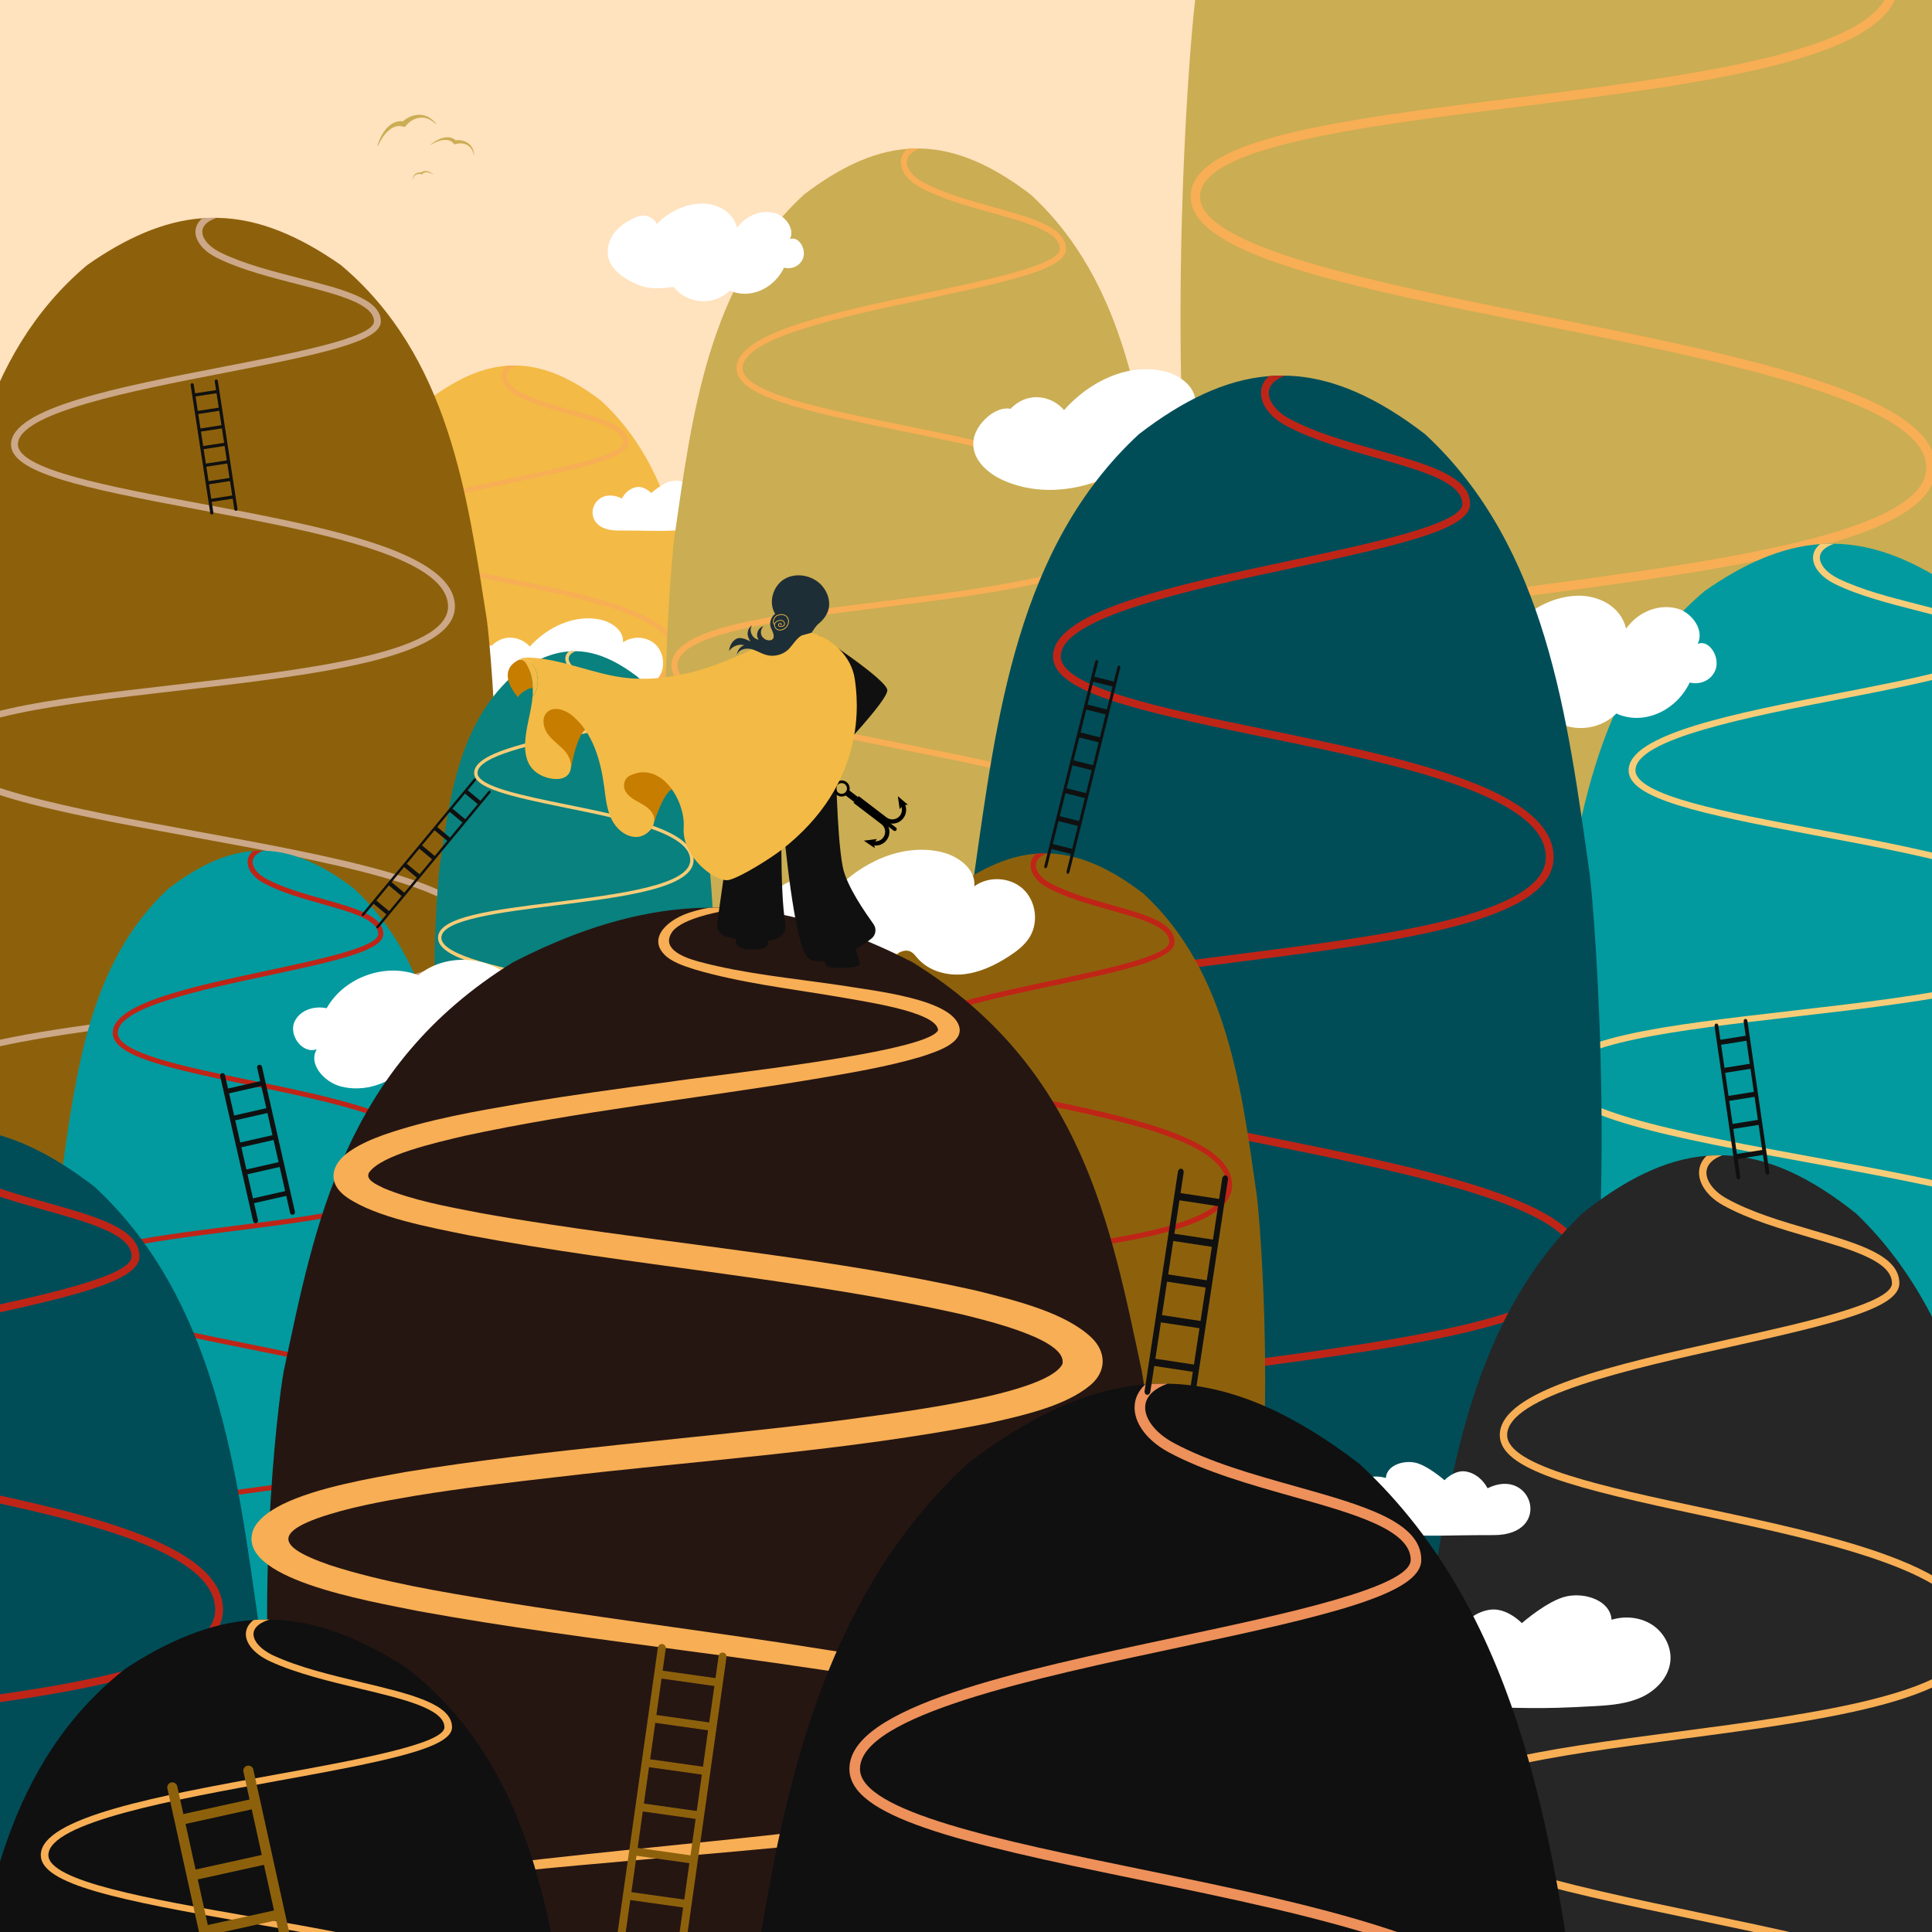 <?xml version="1.0" encoding="UTF-8"?><svg xmlns="http://www.w3.org/2000/svg" viewBox="0 0 1200 1200"><defs><style>.uuid-b7cc1f5a-7da3-4d3e-bda4-e4180cc12b20{fill:#cbad53;}.uuid-b7cc1f5a-7da3-4d3e-bda4-e4180cc12b20,.uuid-a6161992-d549-4da6-8901-e56f590a2dd2,.uuid-f9d76d57-bec6-4e6c-ab0e-71141ecdecc4,.uuid-c3721baf-1a9b-4505-9f47-b4e828661a81,.uuid-51c21b50-52c0-42dc-90d6-e8bc29c924be,.uuid-3d985171-5732-4a0c-b4ac-489787637f45,.uuid-9fbf3b63-b46d-4d77-8cf8-e70b2b1ba37c,.uuid-e4bd4913-a91c-42f3-8e25-605bbfef7fe9,.uuid-61f6cb51-2663-48aa-b8e2-7610f3351612,.uuid-df04cfa1-1307-46c0-a465-3f6ed1d7a3e3,.uuid-6d8dd659-e0ad-474e-b75e-d2bbd1605b1e,.uuid-bf98784b-fab2-41f3-adf7-9f2493217290,.uuid-dfc8b69f-b876-47cf-a892-f9479e0045bd,.uuid-c646c452-2949-4803-903a-f28c5abf7ad5,.uuid-d0457801-c750-40c9-a01b-d89d395d5558,.uuid-ccd7e356-91ed-4630-a8ff-54c94b07c34c,.uuid-71e6a2f7-7b9f-4af4-85b8-a373261a12e6,.uuid-f9740cf7-c1c8-461a-979e-c5d7829b33bd,.uuid-49d9a26b-8ec0-4c1f-b865-b021f892abc8,.uuid-3bd1d920-2a5b-45e7-ad59-4667cde292a0,.uuid-3a0df95b-d88d-4e52-a11c-c9015075f861{stroke-width:0px;}.uuid-a6161992-d549-4da6-8901-e56f590a2dd2{fill:#262626;}.uuid-f9d76d57-bec6-4e6c-ab0e-71141ecdecc4{fill:#029a9e;}.uuid-c3721baf-1a9b-4505-9f47-b4e828661a81{fill:#8d610c;}.uuid-51c21b50-52c0-42dc-90d6-e8bc29c924be{fill:#c77d00;}.uuid-3d985171-5732-4a0c-b4ac-489787637f45{fill:#cca889;}.uuid-9fbf3b63-b46d-4d77-8cf8-e70b2b1ba37c{fill:#f7ae54;}.uuid-e4bd4913-a91c-42f3-8e25-605bbfef7fe9{fill:#004d58;}.uuid-61f6cb51-2663-48aa-b8e2-7610f3351612{fill:#101010;}.uuid-df04cfa1-1307-46c0-a465-3f6ed1d7a3e3{fill:#000;}.uuid-6d8dd659-e0ad-474e-b75e-d2bbd1605b1e{fill:#ffe2be;}.uuid-bf98784b-fab2-41f3-adf7-9f2493217290{fill:#bf2517;}.uuid-dfc8b69f-b876-47cf-a892-f9479e0045bd{fill:#261612;}.uuid-c646c452-2949-4803-903a-f28c5abf7ad5{fill:#1e2e36;}.uuid-d0457801-c750-40c9-a01b-d89d395d5558{fill:#c4c7be;}.uuid-ccd7e356-91ed-4630-a8ff-54c94b07c34c{fill:#f6cc78;}.uuid-71e6a2f7-7b9f-4af4-85b8-a373261a12e6{fill:#ed905a;}.uuid-f9740cf7-c1c8-461a-979e-c5d7829b33bd{fill:#8d8e8a;}.uuid-49d9a26b-8ec0-4c1f-b865-b021f892abc8{fill:#fff;}.uuid-3bd1d920-2a5b-45e7-ad59-4667cde292a0{fill:#09817e;}.uuid-3a0df95b-d88d-4e52-a11c-c9015075f861{fill:#f3ba45;}</style></defs><g id="uuid-5ba906a6-ca65-48c0-b038-b1afe1bf76de"><rect class="uuid-6d8dd659-e0ad-474e-b75e-d2bbd1605b1e" x="-54.89" y="-52.74" width="1284.11" height="1362.78"/></g><g id="uuid-c656e559-f36a-4c15-ae8f-52f7c99c0a1c"><path class="uuid-3a0df95b-d88d-4e52-a11c-c9015075f861" d="M430.22,634.42c-18.07,20.9-41.37,37.86-67.95,46.38-13.98,4.78-28.46,6.69-42.83,6.13-14.37.56-28.85-1.35-42.83-6.13-26.58-8.52-49.89-25.47-67.95-46.38-1.05-5.71-1.98-11.54-2.82-17.46-.15-1.01-.29-2.04-.42-3.07-11.62-85.22-3.57-186.05-1.64-201.48,8.37-58.04,16.04-121.54,61.86-163.58,16.26-12.38,32.42-20.37,48.9-21.62,1.64-.13,3.27-.19,4.91-.18.39,0,.78,0,1.17,0,17.78.25,35.15,8.48,52.63,21.8,45.82,42.03,53.49,105.53,61.86,163.58,2.09,16.69,11.33,133.29-4.89,222Z"/><path class="uuid-9fbf3b63-b46d-4d77-8cf8-e70b2b1ba37c" d="M432.9,556.85c0,10.59-13.02,18.74-40.97,25.65-23.86,5.9-55.51,10.13-86.13,14.23-28.51,3.81-55.45,7.41-75.82,12.19-10.62,2.49-18.68,5.17-24.15,8.04-.15-1.01-.29-2.04-.42-3.07,18.28-9.09,57.03-14.27,100.01-20.01,58.39-7.81,124.58-16.66,124.58-37.03s-63.42-32.96-119.37-44.1c-58.08-11.56-108.24-21.55-108.24-39.69s46.8-23.86,100.99-30.66c54.26-6.81,115.77-14.54,115.27-36.3-.53-23.03-56.79-34.47-106.42-44.56-49.06-9.97-78.86-16.96-78.86-29.95,0-16.85,45.57-26.47,89.64-35.76,30.11-6.35,64.24-13.56,64.24-20.96,0-8.18-15.63-12.54-32.18-17.14-11.34-3.16-24.2-6.74-34.23-12.1-6.52-3.49-10.11-8.87-9.13-13.69.26-1.32.99-3.07,2.81-4.71,1.64-.13,3.27-.19,4.91-.18.39,0,.78,0,1.17,0-3.45,1.24-5.58,3.12-6.05,5.45-.71,3.5,2.37,7.76,7.66,10.59,9.74,5.21,21.89,8.59,33.63,11.86,18.41,5.12,34.31,9.55,34.31,19.91,0,9.26-25.28,15.07-66.54,23.78-38.92,8.21-87.34,18.44-87.34,32.95,0,11.57,38.91,19.48,76.53,27.13,25.61,5.2,52.1,10.59,72.71,17.8,23.99,8.39,35.78,18.05,36.04,29.51.55,24.36-59.62,31.91-117.82,39.23-48.4,6.08-98.45,12.36-98.45,27.81s53.83,26.51,105.9,36.87c29.37,5.84,59.74,11.9,82.57,19.13,26.7,8.47,39.13,17.3,39.13,27.78Z"/><path class="uuid-49d9a26b-8ec0-4c1f-b865-b021f892abc8" d="M386.23,309.64c1.94-3.61,5.16-6.41,9.2-7.11,4.81-.82,9.07,3.69,9.07,3.69,0,0,7.16-6.28,12.37-7.42,5.21-1.14,12.14,1.16,12.49,6.49,3.81-1.17,8.16-.71,11.45,1.53s5.33,6.34,4.8,10.29c-.58,4.28-3.96,7.77-7.87,9.59s-8.31,2.24-12.62,2.49c-18.35,1.05-17.95.31-41.53.31-25.16,0-16.44-29.33,2.64-19.87h0Z"/><path class="uuid-b7cc1f5a-7da3-4d3e-bda4-e4180cc12b20" d="M714.38,624c-23.58,27.29-54,49.42-88.7,60.54-18.25,6.24-37.15,8.74-55.9,8-18.75.73-37.65-1.77-55.91-8-34.69-11.12-65.11-33.25-88.7-60.54-1.37-7.46-2.59-15.07-3.68-22.79-.19-1.32-.38-2.66-.55-4-15.16-111.24-4.66-242.84-2.14-262.98,10.92-75.76,20.93-158.64,80.74-213.51,21.22-16.16,42.31-26.58,63.82-28.23,2.14-.17,4.27-.24,6.41-.23.51,0,1.02,0,1.53,0,23.21.33,45.88,11.07,68.7,28.45,59.81,54.86,69.82,137.75,80.74,213.51,2.72,21.78,14.78,173.98-6.38,289.77Z"/><path class="uuid-9fbf3b63-b46d-4d77-8cf8-e70b2b1ba37c" d="M717.88,522.76c0,13.82-17,24.46-53.48,33.49-31.14,7.7-72.46,13.22-112.42,18.57-37.22,4.98-72.37,9.67-98.96,15.91-13.86,3.25-24.39,6.75-31.52,10.49-.19-1.32-.38-2.66-.55-4,23.86-11.86,74.43-18.63,130.53-26.12,76.22-10.19,162.61-21.74,162.61-48.34s-82.78-43.02-155.81-57.56c-75.81-15.08-141.27-28.12-141.27-51.81s61.09-31.14,131.82-40.02c70.83-8.9,151.11-18.97,150.46-47.39-.69-30.07-74.13-44.99-138.91-58.16-64.04-13.02-102.93-22.14-102.93-39.09,0-21.99,59.48-34.55,117-46.68,39.3-8.29,83.86-17.7,83.86-27.36,0-10.68-20.4-16.36-42.01-22.37-14.8-4.12-31.59-8.79-44.67-15.79-8.51-4.56-13.19-11.57-11.92-17.87.34-1.72,1.29-4.01,3.67-6.15,2.14-.17,4.27-.24,6.41-.23.51,0,1.02,0,1.53,0-4.51,1.62-7.28,4.07-7.89,7.11-.92,4.57,3.09,10.13,10,13.83,12.72,6.8,28.57,11.21,43.9,15.48,24.03,6.69,44.78,12.46,44.78,25.99,0,12.09-33,19.67-86.85,31.03-50.8,10.72-114,24.06-114,43.01,0,15.1,50.79,25.43,99.89,35.41,33.43,6.79,68,13.82,94.9,23.24,31.31,10.95,46.71,23.56,47.05,38.52.72,31.79-77.82,41.66-153.78,51.2-63.17,7.94-128.5,16.14-128.5,36.29s70.27,34.6,138.23,48.13c38.34,7.63,77.97,15.53,107.78,24.98,34.84,11.06,51.08,22.58,51.08,36.27Z"/><path class="uuid-b7cc1f5a-7da3-4d3e-bda4-e4180cc12b20" d="M1196.91,446.12c-36.27,41.97-83.06,76-136.42,93.11-28.07,9.59-57.14,13.44-85.98,12.31-28.84,1.13-57.91-2.72-85.99-12.31-53.36-17.1-100.15-51.14-136.42-93.11-2.1-11.47-3.98-23.17-5.66-35.05-.29-2.04-.58-4.09-.85-6.15-23.32-171.09-7.17-373.51-3.3-404.48,16.8-116.53,32.2-244,124.19-328.39,32.63-24.85,65.08-40.88,98.16-43.41,3.28-.26,6.57-.38,9.87-.36.79,0,1.56,0,2.35.01,35.7.51,70.57,17.03,105.67,43.76,91.99,84.38,107.39,211.86,124.19,328.39,4.19,33.5,22.74,267.6-9.81,445.68Z"/><path class="uuid-9fbf3b63-b46d-4d77-8cf8-e70b2b1ba37c" d="M1202.29,290.4c0,21.25-26.14,37.62-82.26,51.5-47.9,11.85-111.45,20.34-172.91,28.56-57.24,7.66-111.31,14.88-152.21,24.47-21.32,5-37.51,10.39-48.48,16.14-.29-2.04-.58-4.09-.85-6.15,36.69-18.25,114.48-28.65,200.77-40.18,117.23-15.67,250.1-33.44,250.1-74.34s-127.33-66.17-239.65-88.53c-116.6-23.2-217.29-43.25-217.29-79.69s93.96-47.89,202.75-61.56c108.94-13.68,232.41-29.18,231.42-72.88-1.07-46.24-114.01-69.2-213.65-89.45-98.5-20.02-158.31-34.05-158.31-60.13,0-33.82,91.48-53.13,179.95-71.8,60.45-12.76,128.97-27.22,128.97-42.08,0-16.43-31.38-25.17-64.61-34.41-22.77-6.34-48.59-13.52-68.71-24.29-13.09-7.01-20.29-17.8-18.33-27.48.53-2.64,1.98-6.17,5.65-9.46,3.28-.26,6.57-.38,9.87-.36.79,0,1.56,0,2.35.01-6.93,2.5-11.19,6.26-12.14,10.94-1.42,7.04,4.76,15.57,15.38,21.27,19.56,10.46,43.94,17.25,67.52,23.81,36.95,10.29,68.87,19.17,68.87,39.97,0,18.59-50.76,30.25-133.59,47.73-78.13,16.48-175.34,37.01-175.34,66.15,0,23.23,78.11,39.11,153.64,54.46,51.42,10.44,104.59,21.25,145.96,35.74,48.16,16.84,71.84,36.23,72.36,59.25,1.11,48.9-119.69,64.07-236.52,78.75-97.16,12.21-197.64,24.82-197.64,55.82s108.07,53.22,212.6,74.02c58.96,11.73,119.93,23.88,165.77,38.41,53.59,17,78.56,34.73,78.56,55.78Z"/></g><g id="uuid-c754c6e2-d5a2-4253-a9ea-f18557de0cca"><path class="uuid-49d9a26b-8ec0-4c1f-b865-b021f892abc8" d="M302.1,406.29c1.95-5.13,6.73-9.07,12.13-10.02,5.4-.94,11.24,1.15,14.81,5.31,11.07-12.19,28.02-20.26,44.09-16.68,7.05,1.57,14.51,6.96,13.83,14.14,5.8-4.29,14.63-3.83,19.95,1.05,5.32,4.88,6.54,13.63,2.76,19.78-2.06,3.35-5.29,5.8-8.59,7.93-5.72,3.68-12.05,6.7-18.82,7.34-6.77.63-14.04-1.43-18.53-6.54-.99-1.12-1.91-2.43-3.31-2.95-2.06-.76-4.27.46-6.18,1.55-15.69,8.98-35.54,11.61-52.11,4.38-6.73-2.93-13.43-8.65-13.12-15.98.19-4.36,2.9-8.26,6.24-11.07,3.33-2.81,8.07-4.79,12.01-2.93"/><path class="uuid-49d9a26b-8ec0-4c1f-b865-b021f892abc8" d="M622.96,261.57c2.74-7.44,9.47-13.16,17.08-14.53,7.61-1.37,15.83,1.66,20.86,7.7,15.59-17.68,39.46-29.39,62.1-24.19,9.92,2.28,20.44,10.09,19.47,20.51,8.17-6.23,20.61-5.55,28.1,1.52,7.49,7.08,9.21,19.78,3.89,28.69-2.9,4.86-7.45,8.41-12.1,11.5-8.05,5.34-16.97,9.72-26.51,10.64s-19.78-2.08-26.09-9.49c-1.39-1.63-2.68-3.53-4.66-4.28-2.9-1.1-6.01.67-8.7,2.25-22.1,13.02-50.06,16.83-73.4,6.36-9.47-4.25-18.92-12.55-18.48-23.18.26-6.32,4.09-11.98,8.78-16.06,4.69-4.07,11.37-6.95,16.91-4.24"/></g><g id="uuid-c9dad968-7063-4879-96cf-b3ef602a63a6"><path class="uuid-c3721baf-1a9b-4505-9f47-b4e828661a81" d="M295.24,683.76c-26.47,28.14-60.61,50.97-99.55,62.44-20.48,6.43-41.7,9.01-62.74,8.25-21.04.76-42.26-1.82-62.75-8.25-38.94-11.47-73.08-34.3-99.55-62.44-1.53-7.69-2.91-15.54-4.13-23.5-.21-1.37-.43-2.74-.62-4.13-17.02-114.74-5.23-250.48-2.41-271.25,12.26-78.14,23.49-163.63,90.62-220.22,23.81-16.66,47.49-27.42,71.63-29.11,2.4-.17,4.79-.25,7.2-.24.58,0,1.14,0,1.71,0,26.05.34,51.49,11.42,77.11,29.35,67.13,56.59,78.36,142.08,90.62,220.22,3.06,22.47,16.59,179.45-7.16,298.88Z"/><path class="uuid-3d985171-5732-4a0c-b4ac-489787637f45" d="M299.17,579.33c0,14.25-19.07,25.23-60.02,34.54-34.95,7.94-81.32,13.64-126.17,19.15-41.77,5.13-81.23,9.98-111.07,16.41-15.56,3.35-27.37,6.97-35.38,10.82-.21-1.37-.43-2.74-.62-4.13,26.77-12.24,83.54-19.21,146.5-26.94,85.54-10.51,182.5-22.43,182.5-49.85s-92.91-44.37-174.88-59.37c-85.08-15.56-158.56-29.01-158.56-53.44s68.57-32.12,147.95-41.28c79.49-9.17,169.59-19.57,168.87-48.88-.78-31.01-83.2-46.41-155.91-59.99-71.88-13.43-115.52-22.83-115.52-40.32,0-22.68,66.76-35.63,131.32-48.15,44.11-8.55,94.12-18.25,94.12-28.22,0-11.02-22.9-16.88-47.15-23.08-16.61-4.25-35.45-9.07-50.14-16.29-9.55-4.7-14.8-11.94-13.38-18.43.38-1.77,1.45-4.14,4.12-6.35,2.4-.17,4.79-.25,7.2-.24.58,0,1.14,0,1.71,0-5.06,1.68-8.17,4.2-8.86,7.33-1.03,4.72,3.47,10.44,11.23,14.26,14.27,7.01,32.07,11.57,49.27,15.97,26.97,6.9,50.26,12.86,50.26,26.81,0,12.47-37.04,20.29-97.48,32.01-57.01,11.05-127.95,24.82-127.95,44.36,0,15.58,57,26.23,112.11,36.52,37.52,7,76.32,14.25,106.51,23.97,35.15,11.3,52.42,24.3,52.8,39.73.81,32.79-87.34,42.97-172.6,52.81-70.9,8.19-144.23,16.64-144.23,37.43s78.86,35.69,155.14,49.64c43.03,7.87,87.51,16.01,120.96,25.76,39.11,11.4,57.33,23.29,57.33,37.41Z"/><path class="uuid-f9d76d57-bec6-4e6c-ab0e-71141ecdecc4" d="M1299.94,886.19c-26.47,28.14-60.61,50.97-99.55,62.44-20.48,6.43-41.7,9.01-62.74,8.25-21.04.76-42.26-1.82-62.75-8.25-38.94-11.47-73.08-34.3-99.55-62.44-1.53-7.69-2.91-15.54-4.13-23.5-.21-1.37-.43-2.74-.62-4.13-17.02-114.74-5.23-250.48-2.41-271.25,12.26-78.14,23.49-163.63,90.62-220.22,23.81-16.66,47.49-27.42,71.63-29.11,2.4-.17,4.79-.25,7.2-.24.58,0,1.14,0,1.71,0,26.05.34,51.49,11.42,77.11,29.35,67.13,56.59,78.36,142.08,90.62,220.22,3.06,22.47,16.59,179.45-7.16,298.88Z"/><path class="uuid-ccd7e356-91ed-4630-a8ff-54c94b07c34c" d="M1303.87,781.76c0,14.25-19.07,25.23-60.02,34.54-34.95,7.94-81.32,13.64-126.17,19.15-41.77,5.13-81.23,9.98-111.07,16.41-15.56,3.35-27.37,6.97-35.38,10.82-.21-1.37-.43-2.74-.62-4.13,26.77-12.24,83.54-19.21,146.5-26.94,85.54-10.51,182.5-22.43,182.5-49.85s-92.91-44.37-174.88-59.37c-85.08-15.56-158.56-29.01-158.56-53.44s68.57-32.12,147.95-41.28c79.49-9.17,169.59-19.57,168.87-48.88-.78-31.01-83.2-46.41-155.91-59.99-71.88-13.43-115.52-22.83-115.52-40.32,0-22.68,66.76-35.63,131.32-48.15,44.11-8.55,94.12-18.25,94.12-28.22,0-11.02-22.9-16.88-47.15-23.08-16.61-4.25-35.45-9.07-50.14-16.29-9.55-4.7-14.8-11.94-13.38-18.43.38-1.77,1.45-4.14,4.12-6.35,2.4-.17,4.79-.25,7.2-.24.58,0,1.14,0,1.71,0-5.06,1.68-8.17,4.2-8.86,7.33-1.03,4.72,3.47,10.44,11.23,14.26,14.27,7.01,32.07,11.57,49.27,15.97,26.97,6.9,50.26,12.86,50.26,26.81,0,12.47-37.04,20.29-97.48,32.01-57.01,11.05-127.95,24.82-127.95,44.36,0,15.58,57,26.23,112.11,36.52,37.52,7,76.32,14.25,106.51,23.97,35.15,11.3,52.42,24.3,52.8,39.73.81,32.79-87.34,42.97-172.6,52.81-70.9,8.19-144.23,16.64-144.23,37.43s78.86,35.69,155.14,49.64c43.03,7.87,87.51,16.01,120.96,25.76,39.11,11.4,57.33,23.29,57.33,37.41Z"/><path class="uuid-49d9a26b-8ec0-4c1f-b865-b021f892abc8" d="M1050.16,422.51c-8.16,18.95-29.36,28.44-46.18,20.66-13.42,13.16-35.47,11.73-47.57-3.09-9.86,1.5-20.15,2.27-29.52-1.64-9.37-3.91-25.85-12.87-25.75-27.35.13-19.48,18.73-27.53,24.7-29.99,5.97-2.47,13.58-.33,16.67,6.17,10.15-10.57,23.52-16.79,37.07-17.26,12.6-.43,27.09,6.15,30.4,20.45,7.68-10.75,20.76-15.73,32.34-12.32,8.36,2.46,16.6,13.19,12.1,21.83,7.08-3.15,14.28,8.3,11,16.32-3.28,8.02-12.97,10.13-19.7,6.06"/><path class="uuid-e4bd4913-a91c-42f3-8e25-605bbfef7fe9" d="M979.27,912.86c-29.85,34.87-68.35,63.15-112.26,77.36-23.1,7.97-47.02,11.16-70.75,10.23-23.73.94-47.66-2.26-70.76-10.23-43.91-14.21-82.42-42.49-112.26-77.36-1.73-9.53-3.28-19.25-4.66-29.12-.24-1.69-.48-3.4-.7-5.11-19.19-142.16-5.9-310.34-2.71-336.08,13.82-96.82,26.49-202.74,102.2-272.86,26.86-20.65,53.55-33.97,80.78-36.07,2.7-.22,5.4-.31,8.12-.3.65,0,1.29,0,1.93.01,29.38.42,58.07,14.15,86.95,36.36,75.7,70.11,88.37,176.03,102.2,272.86,3.45,27.84,18.71,222.34-8.07,370.31Z"/><path class="uuid-bf98784b-fab2-41f3-adf7-9f2493217290" d="M983.7,783.47c0,17.66-21.51,31.26-67.69,42.79-39.42,9.84-91.71,16.9-142.29,23.73-47.1,6.36-91.6,12.36-125.26,20.33-17.55,4.15-30.87,8.63-39.9,13.41-.24-1.69-.48-3.4-.7-5.11,30.19-15.16,94.21-23.8,165.21-33.38,96.47-13.02,205.81-27.79,205.81-61.77s-104.78-54.98-197.21-73.56c-95.95-19.28-178.81-35.94-178.81-66.21s77.32-39.79,166.85-51.15c89.65-11.37,191.25-24.25,190.44-60.56-.88-38.42-93.82-57.5-175.82-74.33-81.06-16.64-130.28-28.29-130.28-49.96,0-28.1,75.28-44.15,148.09-59.66,49.75-10.6,106.14-22.62,106.14-34.97,0-13.65-25.82-20.91-53.17-28.59-18.74-5.27-39.98-11.24-56.54-20.18-10.77-5.82-16.69-14.79-15.08-22.83.43-2.2,1.63-5.13,4.65-7.86,2.7-.22,5.4-.31,8.12-.3.65,0,1.29,0,1.93.01-5.7,2.08-9.21,5.2-9.99,9.09-1.16,5.85,3.92,12.94,12.66,17.67,16.09,8.69,36.16,14.33,55.56,19.78,30.41,8.55,56.68,15.93,56.68,33.21,0,15.45-41.77,25.14-109.93,39.66-64.29,13.7-144.29,30.75-144.29,54.96,0,19.3,64.28,32.49,126.43,45.25,42.31,8.68,86.07,17.66,120.12,29.7,39.63,14,59.11,30.11,59.55,49.23.91,40.63-98.5,53.24-194.64,65.43-79.95,10.14-162.64,20.62-162.64,46.38s88.94,44.22,174.95,61.51c48.52,9.75,98.69,19.84,136.41,31.92,44.1,14.13,64.65,28.86,64.65,46.35Z"/><path class="uuid-3bd1d920-2a5b-45e7-ad59-4667cde292a0" d="M437.1,699.24c-13.09,15.13-29.97,27.39-49.23,33.56-10.13,3.46-20.62,4.84-31.03,4.44-10.41.41-20.9-.98-31.03-4.44-19.25-6.16-36.14-18.43-49.23-33.56-.76-4.13-1.44-8.35-2.04-12.63-.11-.73-.21-1.47-.31-2.22-8.42-61.66-2.59-134.62-1.19-145.78,6.06-42,11.62-87.94,44.81-118.36,11.78-8.96,23.48-14.74,35.42-15.65,1.18-.09,2.37-.14,3.56-.13.28,0,.56,0,.85,0,12.88.18,25.46,6.14,38.13,15.77,33.2,30.41,38.75,76.36,44.81,118.36,1.51,12.07,8.21,96.44-3.54,160.63Z"/><path class="uuid-ccd7e356-91ed-4630-a8ff-54c94b07c34c" d="M439.05,643.11c0,7.66-9.43,13.56-29.68,18.56-17.29,4.27-40.22,7.33-62.39,10.29-20.66,2.76-40.17,5.36-54.93,8.82-7.69,1.8-13.54,3.74-17.5,5.82-.11-.73-.21-1.47-.31-2.22,13.24-6.58,41.31-10.33,72.45-14.48,42.3-5.65,90.25-12.05,90.25-26.79s-45.95-23.85-86.48-31.91c-42.08-8.36-78.41-15.59-78.41-28.72s33.91-17.26,73.16-22.19c39.31-4.93,83.87-10.52,83.51-26.27-.38-16.67-41.14-24.94-77.1-32.24-35.54-7.22-57.13-12.27-57.13-21.67,0-12.19,33.01-19.15,64.94-25.88,21.81-4.6,46.54-9.81,46.54-15.17,0-5.92-11.32-9.07-23.32-12.4-8.22-2.29-17.53-4.87-24.8-8.75-4.72-2.53-7.32-6.41-6.61-9.9.19-.95.72-2.22,2.04-3.41,1.18-.09,2.37-.14,3.56-.13.28,0,.56,0,.85,0-2.5.9-4.04,2.25-4.38,3.94-.51,2.54,1.72,5.61,5.55,7.66,7.06,3.77,15.86,6.22,24.36,8.58,13.34,3.71,24.85,6.91,24.85,14.41,0,6.7-18.32,10.9-48.21,17.2-28.19,5.94-63.27,13.34-63.27,23.84,0,8.37,28.19,14.09,55.44,19.63,18.55,3.76,37.74,7.66,52.67,12.88,17.38,6.07,25.92,13.06,26.11,21.35.4,17.62-43.19,23.09-85.35,28.38-35.06,4.4-71.32,8.95-71.32,20.12s39,19.18,76.72,26.68c21.28,4.23,43.28,8.61,59.82,13.84,19.34,6.13,28.35,12.52,28.35,20.1Z"/><path class="uuid-c3721baf-1a9b-4505-9f47-b4e828661a81" d="M775.14,998.19c-20.56,24.02-47.09,43.51-77.34,53.3-15.91,5.49-32.39,7.69-48.74,7.05-16.35.65-32.83-1.55-48.75-7.05-30.25-9.79-56.78-29.27-77.34-53.3-1.19-6.57-2.26-13.26-3.21-20.06-.17-1.17-.33-2.34-.48-3.52-13.22-97.93-4.06-213.8-1.87-231.52,9.52-66.7,18.25-139.67,70.4-187.97,18.5-14.22,36.89-23.4,55.65-24.85,1.86-.15,3.72-.22,5.59-.21.45,0,.89,0,1.33,0,20.24.29,40,9.75,59.9,25.05,52.15,48.3,60.88,121.27,70.4,187.97,2.37,19.18,12.89,153.17-5.56,255.11Z"/><path class="uuid-bf98784b-fab2-41f3-adf7-9f2493217290" d="M778.2,909.05c0,12.16-14.82,21.53-46.63,29.48-27.15,6.78-63.18,11.64-98.02,16.35-32.45,4.38-63.11,8.52-86.29,14.01-12.09,2.86-21.26,5.95-27.49,9.24-.17-1.17-.33-2.34-.48-3.52,20.8-10.44,64.9-16.4,113.82-23,66.46-8.97,141.78-19.14,141.78-42.55s-72.18-37.87-135.86-50.67c-66.1-13.28-123.18-24.76-123.18-45.61s53.27-27.41,114.94-35.24c61.76-7.83,131.75-16.7,131.19-41.72-.6-26.47-64.64-39.61-121.12-51.2-55.84-11.46-89.75-19.49-89.75-34.42,0-19.36,51.86-30.41,102.02-41.1,34.27-7.3,73.12-15.58,73.12-24.09,0-9.4-17.79-14.41-36.63-19.7-12.91-3.63-27.54-7.74-38.95-13.9-7.42-4.01-11.5-10.19-10.39-15.73.3-1.51,1.13-3.53,3.2-5.42,1.86-.15,3.72-.22,5.59-.21.45,0,.89,0,1.33,0-3.93,1.43-6.35,3.58-6.88,6.26-.8,4.03,2.7,8.91,8.72,12.17,11.09,5.99,24.91,9.87,38.28,13.63,20.95,5.89,39.04,10.97,39.04,22.88,0,10.64-28.78,17.32-75.73,27.32-44.29,9.44-99.4,21.19-99.4,37.87,0,13.3,44.28,22.39,87.1,31.18,29.15,5.98,59.29,12.16,82.75,20.46,27.3,9.64,40.72,20.74,41.02,33.91.63,27.99-67.85,36.67-134.09,45.08-55.08,6.99-112.05,14.21-112.05,31.95s61.27,30.46,120.53,42.37c33.43,6.71,67.99,13.67,93.98,21.99,30.38,9.73,44.54,19.88,44.54,31.93Z"/><path class="uuid-f9d76d57-bec6-4e6c-ab0e-71141ecdecc4" d="M280.99,969.24c-19.36,22.62-44.34,40.97-72.83,50.19-14.98,5.17-30.5,7.24-45.9,6.63-15.4.61-30.92-1.46-45.91-6.63-28.49-9.22-53.47-27.57-72.83-50.19-1.12-6.18-2.13-12.49-3.02-18.89-.16-1.1-.31-2.2-.45-3.32-12.45-92.22-3.83-201.33-1.76-218.03,8.97-62.81,17.19-131.53,66.3-177.01,17.42-13.39,34.74-22.04,52.41-23.4,1.75-.14,3.51-.2,5.27-.19.42,0,.83,0,1.25,0,19.06.27,37.67,9.18,56.41,23.59,49.11,45.49,57.33,114.2,66.3,177.01,2.24,18.06,12.14,144.24-5.24,240.24Z"/><path class="uuid-bf98784b-fab2-41f3-adf7-9f2493217290" d="M283.87,885.3c0,11.45-13.95,20.28-43.91,27.76-25.57,6.39-59.5,10.96-92.31,15.4-30.56,4.13-59.43,8.02-81.26,13.19-11.38,2.69-20.02,5.6-25.88,8.7-.16-1.1-.31-2.2-.45-3.32,19.59-9.84,61.12-15.44,107.18-21.66,62.58-8.45,133.52-18.03,133.52-40.07s-67.97-35.67-127.94-47.72c-62.25-12.51-116-23.32-116-42.95s50.16-25.81,108.24-33.18c58.16-7.37,124.07-15.73,123.54-39.29-.57-24.93-60.87-37.3-114.06-48.22-52.59-10.79-84.52-18.35-84.52-32.41,0-18.23,48.84-28.64,96.07-38.7,32.27-6.88,68.85-14.67,68.85-22.68,0-8.85-16.75-13.57-34.49-18.55-12.15-3.42-25.94-7.29-36.68-13.09-6.99-3.78-10.83-9.59-9.79-14.81.28-1.42,1.06-3.33,3.02-5.1,1.75-.14,3.51-.2,5.27-.19.42,0,.83,0,1.25,0-3.7,1.35-5.98,3.37-6.48,5.89-.76,3.79,2.54,8.39,8.21,11.46,10.44,5.64,23.46,9.3,36.04,12.83,19.73,5.54,36.77,10.33,36.77,21.55,0,10.02-27.1,16.31-71.32,25.73-41.71,8.89-93.61,19.95-93.61,35.66,0,12.52,41.7,21.08,82.02,29.36,27.45,5.63,55.83,11.45,77.92,19.27,25.71,9.08,38.35,19.53,38.63,31.94.59,26.36-63.9,34.54-126.27,42.45-51.87,6.58-105.51,13.38-105.51,30.09s57.7,28.69,113.5,39.9c31.48,6.32,64.02,12.87,88.5,20.71,28.61,9.17,41.94,18.72,41.94,30.07Z"/><path class="uuid-e4bd4913-a91c-42f3-8e25-605bbfef7fe9" d="M152.78,1380.24c-29.85,34.87-68.35,63.15-112.26,77.36-23.1,7.97-47.02,11.16-70.75,10.23-23.73.94-47.66-2.26-70.76-10.23-43.91-14.21-82.42-42.49-112.26-77.36-1.73-9.53-3.28-19.25-4.66-29.12-.24-1.69-.48-3.4-.7-5.11-19.19-142.16-5.9-310.34-2.71-336.08,13.82-96.82,26.49-202.74,102.2-272.86,26.86-20.65,53.55-33.97,80.78-36.07,2.7-.22,5.4-.31,8.12-.3.65,0,1.29,0,1.93.01,29.38.42,58.07,14.15,86.95,36.36,75.7,70.11,88.37,176.03,102.2,272.86,3.45,27.84,18.71,222.34-8.07,370.31Z"/><path class="uuid-bf98784b-fab2-41f3-adf7-9f2493217290" d="M157.21,1250.85c0,17.66-21.51,31.26-67.69,42.79-39.42,9.84-91.71,16.9-142.29,23.73-47.1,6.36-91.6,12.36-125.26,20.33-17.55,4.15-30.87,8.63-39.9,13.41-.24-1.69-.48-3.4-.7-5.11,30.19-15.16,94.21-23.8,165.21-33.38,96.47-13.02,205.81-27.79,205.81-61.77s-104.78-54.98-197.21-73.56c-95.95-19.28-178.81-35.94-178.81-66.21s77.32-39.79,166.85-51.15c89.65-11.37,191.25-24.25,190.44-60.56-.88-38.42-93.82-57.5-175.82-74.33-81.06-16.64-130.28-28.29-130.28-49.96,0-28.1,75.28-44.15,148.09-59.66,49.75-10.6,106.14-22.62,106.14-34.97,0-13.65-25.82-20.91-53.17-28.59-18.74-5.27-39.98-11.24-56.54-20.18-10.77-5.82-16.69-14.79-15.08-22.83.43-2.2,1.63-5.13,4.65-7.86,2.7-.22,5.4-.31,8.12-.3.65,0,1.29,0,1.93.01-5.7,2.08-9.21,5.2-9.99,9.09-1.16,5.85,3.92,12.94,12.66,17.67,16.09,8.69,36.16,14.33,55.56,19.78,30.41,8.55,56.68,15.93,56.68,33.21,0,15.45-41.77,25.14-109.93,39.66-64.29,13.7-144.29,30.75-144.29,54.96,0,19.3,64.28,32.49,126.43,45.25,42.31,8.68,86.07,17.66,120.12,29.7,39.63,14,59.11,30.11,59.55,49.23.91,40.63-98.5,53.24-194.64,65.43-79.95,10.14-162.64,20.62-162.64,46.38s88.94,44.22,174.95,61.51c48.52,9.75,98.69,19.84,136.41,31.92,44.1,14.13,64.65,28.86,64.65,46.35Z"/></g><g id="uuid-ea7bf762-882f-4e4a-8075-e01f2b54be9a"><path class="uuid-49d9a26b-8ec0-4c1f-b865-b021f892abc8" d="M202.12,627.7c10.19-20.14,36.69-30.22,57.7-21.96,16.76-13.99,44.31-12.47,59.43,3.29,12.32-1.6,25.17-2.41,36.88,1.75,11.71,4.16,22.04,14.41,22.77,26.81.37,6.31-1.72,12.54-4.7,18.11-3.74,6.97-9.29,13.41-16.75,16.03-7.46,2.62-16.97.35-20.83-6.56-12.69,11.24-29.38,17.85-46.32,18.35-15.74.46-33.85-6.54-37.98-21.73-9.6,11.43-25.94,16.72-40.41,13.09-10.44-2.62-20.74-14.02-15.12-23.2-8.85,3.35-17.84-8.82-13.74-17.34,4.1-8.53,16.2-10.76,24.62-6.44"/><path class="uuid-49d9a26b-8ec0-4c1f-b865-b021f892abc8" d="M476.7,561.49c2.95-7.76,10.18-13.74,18.36-15.17,8.18-1.43,17.01,1.74,22.42,8.04,16.76-18.46,42.42-30.68,66.76-25.26,10.67,2.38,21.98,10.53,20.93,21.41,8.78-6.5,22.15-5.8,30.2,1.59,8.05,7.39,9.9,20.64,4.18,29.95-3.12,5.07-8.01,8.78-13.01,12.01-8.65,5.58-18.25,10.15-28.5,11.11-10.25.96-21.26-2.17-28.05-9.9-1.49-1.7-2.88-3.68-5.01-4.47-3.12-1.15-6.46.7-9.35,2.35-23.76,13.59-53.81,17.57-78.9,6.64-10.18-4.44-20.34-13.1-19.86-24.19.28-6.6,4.39-12.51,9.44-16.76,5.05-4.25,12.22-7.26,18.18-4.43l-7.79,7.08Z"/></g><g id="uuid-747a8acb-f8a7-4927-b710-571f306411b5"><path class="uuid-dfc8b69f-b876-47cf-a892-f9479e0045bd" d="M697.91,1195.63c-41.6,32.42-95.3,58.71-156.51,71.92-4.2.98-8.42,1.86-12.66,2.66-2.45.48-4.91.94-7.38,1.37-6.05,1.03-12.11,1.93-18.21,2.66-9.04,1.12-18.12,1.9-27.22,2.38h-.02c-1.37.07-2.71.14-4.06.2-8.64.39-17.29.48-25.91.3h-.04c-1.05,0-2.11-.02-3.16-.05-6.31.16-12.63.2-18.94.07-26.81-.5-53.64-3.58-79.73-9.58-29.88-6.44-57.93-15.99-83.68-27.88-.02,0-.05-.02-.07-.02-6.45-2.98-12.77-6.1-18.94-9.36l-.02-.02c-7.64-4.01-15.02-8.25-22.17-12.68-1.88-1.17-3.78-2.34-5.62-3.56-.02.02-.02,0-.04-.02-9.11-5.83-17.79-12.01-26-18.39-1.37-5.04-2.66-10.14-3.87-15.3-1.19-5.04-2.31-10.11-3.35-15.23-1.9-9.24-3.56-18.6-5.02-28.02-.04-.14-.05-.27-.07-.41v-.02c-.37-2.39-.73-4.81-1.08-7.22-.07-.53-.16-1.08-.23-1.63-17.38-123.15-1.67-254.71,2.38-276.49,19.28-90.03,36.94-188.5,142.48-253.7,24.77-12.7,49.46-22.41,74.32-28.11,1.4-.32,2.78-.64,4.18-.92,2.34-.5,4.68-.96,7.02-1.37,7.38-1.33,14.79-2.29,22.24-2.85,4.63-.34,9.27-.53,13.94-.55.74-.02,1.51-.02,2.25-.02,6.1-.02,12.16.23,18.21.74h.04c35.55,3.03,70.52,15.06,105.69,33.07,105.55,65.2,123.21,163.67,142.48,253.7,4.81,25.87,26.08,206.73-11.26,344.32Z"/><path class="uuid-9fbf3b63-b46d-4d77-8cf8-e70b2b1ba37c" d="M690.12,1104.85c-60.79,50.97-433.11,45.16-512.25,84.09-5.44,2.93-9.75,6.83-9.81,11.26h-4.29c-.18-5.39,4.82-10.27,10.83-13.67,25.45-13.83,74.14-20.26,106.59-25,73.72-9.91,148.71-15.98,222.53-24.6,43.92-5.3,88.13-10.66,129.84-20.84,28.78-7.06,70.95-22.26,34.45-42.06-16.65-8.71-37.03-13.92-57.35-18.77-42.13-9.64-85.79-16.12-129.54-22.41-19.06-2.74-38.2-5.32-57.33-7.86-54.71-7.31-109.54-14.39-163.41-24.21-.02,0-.05-.01-.07-.01-33.14-6.68-114.84-20.5-102.92-50.83,2.77-6.11,9.31-11.2,17.91-15.49,21.44-10.68,55.72-16.37,76.55-20.17,88.08-14.31,178.21-20.41,267.02-31.65,31.64-4.32,130.64-15.61,140.99-35.31,3.65-14.82-44.69-26.59-62.72-31.01-99.04-22.23-204.87-30.09-305.66-49-24.56-5.02-57.67-11.02-75.97-23.57-12.48-8.64-10.36-20.69,2.07-28.9,6.47-4.4,13.57-7.35,20.66-9.94,27.93-9.71,57.42-14.73,87.44-19.89,29.44-4.83,58.98-8.92,88.49-12.82,27.86-4.36,161.58-18.32,168.48-32.27-.55-11.84-48.3-18.22-63.63-21.05-29.31-4.93-59.3-8.45-87.26-16.65-7.24-2.28-14.98-4.85-19.33-9.57-9.93-10.42,2.46-22.07,17.68-26.39,3.35-1.04,6.83-1.85,10.36-2.43.74-.01,1.51-.01,2.25-.01,6.1-.01,12.16.15,18.21.48-13.65,1.23-36.71,6.03-43.18,14.16-7.16,9.92,4.24,15.69,17.31,19.07,27.4,7.33,57.51,10.1,86.5,14.39,22.24,3.62,71.06,8.71,74.42,26.57,1.58,9.54-13.51,14.53-24.24,17.98-21.12,6.21-43.53,9.93-65.68,13.7-72.63,12.1-146.9,20.03-217.92,35.41-17.79,4.24-50.89,11.67-58.8,22.54-2.73,4.44,3.87,7.36,9.1,9.89,17.64,7.42,38.76,11.34,59.32,15.29,14.22,2.61,28.67,4.92,43.21,7.11,88.27,13.42,178.29,21.75,264.54,41.01,25.57,6.34,56.25,13.9,72.56,29.5,9.11,8.88,9.35,20.92-.87,29.46-15.41,12.92-41.73,18.84-64.53,23.88-87.56,17.07-178.04,22.72-267.43,33.24-29.47,3.36-58.87,6.9-87.51,11.56-20.98,3.57-41.94,7.36-60.68,14-9.27,3.36-14.54,6.51-16.74,9.52-2.5,3.45-.92,6.71,3.35,9.85,4.61,3.37,12.36,6.62,21.55,9.8,32.73,10.57,68.93,16.44,104.41,22.38,58.22,9.34,117.25,17.01,175.86,25.77,5.55.88,11.47,1.8,17.64,2.76,56.71,8.82,136.24,21.14,176.07,42.44,18.58,9.85,27.36,25.68,10.91,39.3Z"/></g><g id="uuid-0b090d14-5ad7-473c-b336-7c7993bcbe07"><path class="uuid-51c21b50-52c0-42dc-90d6-e8bc29c924be" d="M330.9,427.36c-1.45-.66-7.06,2.66-8.56,4.72-.05.07-.11.14-.14.18-.04.05-.05.07-.05.07-.34.46-.53.73-.53.73-.59-.74-1.17-1.49-1.72-2.27-2.22-3.09-4.1-6.44-4.49-10.18-.35-3.48.78-7.8,6.9-10.78h.02c4.34-.89,6.53,4.79,7.59,9.93.57,2.7.82,5.25.92,6.6,0,.02.07,1.01.07,1.01Z"/><path class="uuid-61f6cb51-2663-48aa-b8e2-7610f3351612" d="M542.58,574.07c1.95,2.77,1.45,6.56-1.13,8.74-9.08,7.61-32.36,19.38-39.79,11.95-8.23-8.25-14.47-73.15-16.21-93.22l.11,1.28s-1.31,50.13,2.18,70.33c2.7,15.71-24.91,12.22-37.33,8.32-3.39-1.08-5.5-4.45-4.98-7.98l24.06-169.31.66-4.52.02-.14.16-1.15s1.38-1.28,3.32-2.57c.9,1.21,2.36,2,3.88,2.06.92.02,1.9-.23,2.52-.9.99-1.08.73-2.46.16-3.92,1.26-.09,2.43.23,3.35,1.15,1.92,1.92,7.27,2.16,12.54,1.86,6.3-.34,12.45-1.45,12.45-1.45,0,0,42.58,27.66,42.58,34.17s-32.04,39.93-32.04,39.93c0,0,.44,49.24,4.31,69.51,2.29,12.08,14.27,28.92,19.2,35.87Z"/><path class="uuid-61f6cb51-2663-48aa-b8e2-7610f3351612" d="M529.8,583.03c1.29,4.67,2.57,9.35,3.86,14.02.17.63.35,1.3.11,1.92-.46,1.17-2.12,1.57-3.53,1.74-4.25.52-8.57.65-12.85.37-1.12-.07-2.29-.19-3.22-.73-1.35-.79-1.86-2.28-2.28-3.64-.53-1.74-1.06-3.47-1.6-5.21-.17-.56-.34-1.19-.02-1.7.25-.4.74-.64,1.2-.85,5.87-2.61,12.37-4.16,18.95-4.5-.3.38-.83.6-1.36.58"/><path class="uuid-61f6cb51-2663-48aa-b8e2-7610f3351612" d="M457.83,580.96c-4.54,10.12,9.67,9.18,16.04,8.18,1.86-.29,3.25-1.87,3.33-3.75.08-1.83-.16-3.42-.59-4.81-2.49-7.95-14.08-6.84-19.33-.07"/><path class="uuid-df04cfa1-1307-46c0-a465-3f6ed1d7a3e3" d="M561.06,508.23c1.82-2.39,2.25-5.5,1.18-8.28l1.64-.09-6.21-5.35,1.15,8.12,1.06-1.47c.62,1.85.29,3.89-.91,5.46-1.98,2.59-5.7,3.09-8.3,1.11l-17.35-13.25-1.6,2.09,17.35,13.25c3.75,2.86,9.13,2.14,11.99-1.61Z"/><path class="uuid-df04cfa1-1307-46c0-a465-3f6ed1d7a3e3" d="M550.68,521.82c-1.82,2.39-4.72,3.62-7.67,3.32l.34,1.61-6.8-4.59,8.14-1.03-1.13,1.41c1.95.11,3.83-.74,5.03-2.32,1.98-2.59,1.48-6.32-1.11-8.3l-17.35-13.25,1.6-2.09,17.35,13.25c3.75,2.86,4.47,8.24,1.61,11.99Z"/><line class="uuid-df04cfa1-1307-46c0-a465-3f6ed1d7a3e3" x1="531.72" y1="496.58" x2="556.73" y2="515.68"/><path class="uuid-df04cfa1-1307-46c0-a465-3f6ed1d7a3e3" d="M531,497.54l1.45-1.9,24.05,18.37c.53.4.63,1.15.22,1.68h0c-.4.53-1.15.63-1.68.22l-24.05-18.37Z"/><rect class="uuid-df04cfa1-1307-46c0-a465-3f6ed1d7a3e3" x="526.96" y="490.87" width="3.87" height="7.12" transform="translate(1242.85 374.2) rotate(127.37)"/><path class="uuid-df04cfa1-1307-46c0-a465-3f6ed1d7a3e3" d="M518.78,486.7c1.68-2.19,4.82-2.62,7.02-.94,2.19,1.68,2.62,4.82.94,7.02-1.68,2.19-4.82,2.62-7.02.94-2.19-1.68-2.62-4.82-.94-7.02ZM525.4,491.76c1.11-1.46.83-3.55-.63-4.67s-3.55-.83-4.67.63c-1.11,1.46-.83,3.55.63,4.67,1.46,1.11,3.55.83,4.67-.63Z"/><path class="uuid-51c21b50-52c0-42dc-90d6-e8bc29c924be" d="M410.27,473.91c14.17-24.32-65.78,5.84-3.8,36.33,0,0,6.32-20.51,12.47-20.51,7.21,0-10.22-13.16-8.67-15.82Z"/><path class="uuid-51c21b50-52c0-42dc-90d6-e8bc29c924be" d="M369.74,433.32c14.17-24.32-76.85,12.53-14.87,43.02,0,0,6.89-43.56,21.06-15.03,3.21,6.46-7.74-25.33-6.19-27.99Z"/><path class="uuid-d0457801-c750-40c9-a01b-d89d395d5558" d="M322.83,409.42c.83-.32,1.72-.61,2.73-.87-.99.13-1.93.41-2.73.87Z"/><path class="uuid-d0457801-c750-40c9-a01b-d89d395d5558" d="M325.56,408.55s.01,0,.02,0c0-.02-.02,0-.02,0Z"/><path class="uuid-3a0df95b-d88d-4e52-a11c-c9015075f861" d="M485.13,528.06c-6.28,4.86-24.54,16.51-32.24,18.48-7.71,1.99-29.51-13.87-28.24-32.58,1.12-16.53-14.01-41.73-33.5-32.18-3.49,1.71-4.54,6.49-2.57,9.84,1.97,3.37,5.66,5.27,9.08,7.15,3.4,1.9,6.97,4.2,8.28,7.89,2.25,6.31-4.24,13.3-10.96,13.21-6.7-.09-12.45-5.34-15.32-11.4-2.87-6.08-3.48-12.93-4.36-19.58-2.18-16.39-6.99-33.62-19.65-44.24-4.49-3.76-11.6-6.31-15.82-2.27-3.76,3.62-2.36,10.14.89,14.22,3.25,4.1,7.89,6.9,11.05,11.05,3.17,4.15,4.33,10.78.37,14.19-2.27,1.97-5.55,2.25-8.55,1.92-5.5-.62-10.98-3.21-14.12-7.77-2.94-4.27-3.56-9.72-3.28-14.9.44-8.39,2.98-16.53,4.19-24.84.18-1.22.32-2.48.43-3.74.14-1.67.21-3.33.16-5,.02-.02.02-.04,0-.05v-.21l-.02-.02c.05.02.12,0,.16.02.05,1.56,0,3.12-.12,4.68-.02.21-.02.41-.04.59,2.11-2.46,3.03-5.96,3.07-9.27.04-4.54-1.45-9.22-4.75-12.34-1.03-.99-2.23-1.77-3.53-2.34.87-.14,1.79-.16,2.68-.12,20.07.64,38.92,9.82,58.84,12.4,15.59,2,31.49-.11,46.58-4.47,15.09-4.36,29.44-10.94,43.48-17.96,2.38-1.19,4.89-2.41,7.52-2.13,1.56.16,3.1.87,4.65.55,1.29-.25,2.39-1.22,3.71-1.38,1.63-.2,3.8-5.17,5.42-4.81,3.26.71,5.47,2.96,5.47,2.38,13.19,3.76,24.7,14.86,26.78,28.42,2.06,13.57,8.14,64.97-45.71,106.64Z"/><path class="uuid-f9740cf7-c1c8-461a-979e-c5d7829b33bd" d="M325.67,408.54s-.08,0-.1,0c0,0,0,0,0,0,.03,0,.06,0,.09,0Z"/><path class="uuid-3a0df95b-d88d-4e52-a11c-c9015075f861" d="M330.95,432.5c.14-1.76.04-5.27,0-5.28,0,0-.23-1.83-.09-1.13-.02-.43-.07-1.72-.2-2.59-.02-.04-.02-.07-.02-.11-.16-1.28-.37-2.54-.69-3.76-.44-1.77-1.06-3.48-1.86-5.11-.43-.9-.94-1.79-1.51-2.64-.6-.89-1.33-1.77-2.34-2.11-.6-.2-1.24-.18-1.88-.07,0-.02.02-.02.02-.02.14-.09.3-.18.44-.27.83-.32,1.72-.6,2.73-.87h.18c1.29.57,2.5,1.35,3.53,2.34,3.3,3.12,4.79,7.8,4.75,12.34-.04,3.32-.96,6.81-3.07,9.27Z"/><path class="uuid-c646c452-2949-4803-903a-f28c5abf7ad5" d="M514.51,378.81c-1.01,3.51-3.44,6.49-6.28,8.78-1.24.99-3.32,4.08-4.17,5.41l-4.88,1.35c-1.08.16-2.11.8-3.1,1.68-2.52,2.22-4.82,6.03-6.9,7.8-3.51,3.03-8.55,4.2-13.03,3.03-2.32-.6-4.45-1.77-6.67-2.7-1.01-.44-2.04-.82-3.12-1.06-3.42-.76-7.82.48-8.64,3.88.04-2.75,1.95-5.39,4.56-6.26-3.48-.89-7.41.64-9.4,3.62.2-3.81,2.84-7.71,6.22-8.03,3.85-.37,10.31,4.03,10.23,4.01-2.5-.11-4.02-2.74-4.73-5.13-.74-2.48.34-5.39,2.5-6.81-2.27,3.25.2,8.56,4.15,8.9-2.23-2.73-.48-7.59,2.96-8.28-1.45,1.37-2,3.64-1.29,5.51.16.46.41.89.71,1.26.9,1.21,2.36,2,3.88,2.06.92.02,1.9-.23,2.52-.9.99-1.08.73-2.46.16-3.92-.43-1.03-.99-2.11-1.38-3.1-1.13-3.03.02-6.76,2.66-8.62-4.42-7.09-1.35-17.48,5.85-21.7,7.22-4.22,17.2-2.27,22.89,3.83,3.81,4.08,5.83,10.05,4.29,15.39Z"/><path class="uuid-3a0df95b-d88d-4e52-a11c-c9015075f861" d="M484.45,391.57c-.61,0-1.2-.12-1.73-.38-.86-.42-1.54-1.3-1.77-2.29-.06-.25-.09-.5-.08-.75-.66-.7-.91-1.63-.7-2.68.29-1.49,1.45-2.95,2.31-3.32.99-.43,3.53-1.28,5.57.07,1.3.86,2.06,2.49,1.93,4.14-.12,1.5-.96,3-2.25,4.02-.99.78-2.16,1.19-3.26,1.19ZM484.87,385.5c-.7,0-1.36.23-1.78.41-.62.27-1.06.58-1.35.95-.4.51-.53,1.2-.37,1.93.2.87.79,1.63,1.53,2,1.52.74,3.37.15,4.53-.76,1.2-.94,1.98-2.33,2.09-3.7.12-1.48-.58-2.98-1.73-3.74-1.29-.85-3.21-.86-5.15-.03-.67.29-1.78,1.57-2.05,2.99-.11.55-.11,1.3.34,1.98.08-.34.24-.66.46-.94.34-.43.84-.79,1.52-1.08.73-.32,2.15-.76,3.38-.11.59.31,1.05.93,1.19,1.61.12.56,0,1.1-.32,1.5-.57.71-1.55.83-2.34.85-.43.02-.89-.02-1.22-.31-.21-.19-.33-.47-.33-.78,0-.34.15-.68.39-.9.43-.37,1.12-.44,1.68-.16l.07.06c.14.17.18.42.11.65-.07.23-.24.41-.45.48l-.14-.42c.07-.02.14-.1.17-.19.02-.08.02-.15,0-.21-.39-.17-.85-.13-1.13.12-.15.13-.24.35-.24.57,0,.19.06.34.18.45.22.19.56.21.91.2.69-.02,1.54-.12,2-.69.24-.3.32-.7.23-1.13-.12-.56-.49-1.06-.97-1.31-.39-.21-.81-.28-1.22-.28Z"/></g><g id="uuid-19f479e8-c970-496f-8992-6fe089c4ea61"><path class="uuid-61f6cb51-2663-48aa-b8e2-7610f3351612" d="M346.05,1576.18c-29.43,29.26-67.41,53-110.71,64.92-22.78,6.69-46.37,9.37-69.78,8.58-23.4.79-47-1.89-69.79-8.58-43.3-11.93-81.28-35.66-110.71-64.92-1.71-8-3.23-16.16-4.6-24.44-.24-1.42-.47-2.85-.69-4.29-18.93-119.3-5.82-260.43-2.68-282.03,13.63-81.25,26.13-170.14,100.79-228.98,26.48-17.33,52.82-28.51,79.67-30.27,2.67-.18,5.33-.26,8.01-.25.64,0,1.27,0,1.91,0,28.97.35,57.27,11.88,85.76,30.51,74.66,58.84,87.15,147.72,100.79,228.98,3.4,23.36,18.45,186.59-7.96,310.76Z"/><path class="uuid-9fbf3b63-b46d-4d77-8cf8-e70b2b1ba37c" d="M350.42,1467.6c0,14.82-21.21,26.23-66.76,35.91-38.87,8.26-90.45,14.18-140.32,19.91-46.45,5.34-90.34,10.38-123.53,17.06-17.3,3.49-30.44,7.24-39.35,11.25-.24-1.42-.47-2.85-.69-4.29,29.78-12.72,92.91-19.98,162.93-28.01,95.14-10.93,202.97-23.32,202.97-51.84s-103.33-46.14-194.49-61.73c-94.63-16.18-176.34-30.16-176.34-55.56s76.26-33.39,164.55-42.92c88.41-9.54,188.61-20.35,187.81-50.82-.86-32.24-92.53-48.25-173.39-62.37-79.94-13.96-128.48-23.74-128.48-41.93,0-23.58,74.24-37.05,146.04-50.06,49.06-8.89,104.67-18.98,104.67-29.34,0-11.45-25.47-17.55-52.44-23.99-18.48-4.42-39.43-9.43-55.76-16.93-10.62-4.89-16.46-12.41-14.88-19.16.43-1.84,1.61-4.3,4.58-6.6,2.67-.18,5.33-.26,8.01-.25.64,0,1.27,0,1.91,0-5.63,1.74-9.08,4.36-9.85,7.63-1.15,4.91,3.86,10.86,12.48,14.83,15.87,7.29,35.66,12.03,54.79,16.6,29.99,7.17,55.89,13.37,55.89,27.87,0,12.96-41.2,21.09-108.41,33.28-63.4,11.49-142.3,25.81-142.3,46.13,0,16.2,63.39,27.27,124.69,37.98,41.73,7.28,84.88,14.82,118.46,24.92,39.09,11.75,58.3,25.26,58.73,41.31.9,34.1-97.14,44.67-191.95,54.91-78.85,8.51-160.4,17.31-160.4,38.92s87.71,37.11,172.54,51.62c47.85,8.18,97.33,16.65,134.53,26.78,43.49,11.86,63.76,24.22,63.76,38.89Z"/><path class="uuid-a6161992-d549-4da6-8901-e56f590a2dd2" d="M1243.16,1394.69c-28.6,34.75-65.5,62.92-107.57,77.09-22.13,7.94-45.06,11.12-67.8,10.19-22.74.93-45.67-2.25-67.81-10.19-42.08-14.16-78.97-42.34-107.57-77.09-1.66-9.5-3.14-19.18-4.47-29.02-.23-1.69-.46-3.38-.67-5.1-18.39-141.65-5.65-309.23-2.6-334.87,13.25-96.47,25.39-202.01,97.93-271.88,25.73-20.57,51.32-33.85,77.41-35.94,2.59-.22,5.18-.31,7.78-.3.62,0,1.23,0,1.85.01,28.15.42,55.65,14.1,83.32,36.23,72.54,69.86,84.68,175.4,97.93,271.88,3.3,27.74,17.93,221.55-7.73,368.98Z"/><path class="uuid-9fbf3b63-b46d-4d77-8cf8-e70b2b1ba37c" d="M1247.41,1265.77c0,17.59-20.61,31.15-64.86,42.64-37.77,9.81-87.88,16.84-136.35,23.65-45.14,6.34-87.78,12.32-120.03,20.26-16.81,4.14-29.58,8.6-38.23,13.36-.23-1.69-.46-3.38-.67-5.1,28.93-15.11,90.28-23.72,158.32-33.26,92.44-12.98,197.22-27.69,197.22-61.55s-100.4-54.78-188.98-73.29c-91.94-19.21-171.34-35.81-171.34-65.97s74.09-39.65,159.88-50.96c85.9-11.33,183.27-24.16,182.49-60.34-.84-38.29-89.91-57.29-168.48-74.06-77.67-16.58-124.84-28.19-124.84-49.78,0-28,72.14-43.99,141.9-59.44,47.67-10.56,101.7-22.53,101.7-34.84,0-13.6-24.74-20.84-50.95-28.49-17.95-5.25-38.31-11.19-54.18-20.11-10.32-5.8-16-14.74-14.46-22.75.41-2.19,1.57-5.11,4.45-7.83,2.59-.22,5.18-.31,7.78-.3.62,0,1.23,0,1.85.01-5.47,2.07-8.83,5.18-9.58,9.05-1.12,5.82,3.75,12.89,12.13,17.61,15.42,8.66,34.65,14.28,53.24,19.71,29.14,8.52,54.31,15.87,54.31,33.1,0,15.39-40.03,25.05-105.34,39.52-61.61,13.65-138.27,30.64-138.27,54.77,0,19.23,61.6,32.38,121.15,45.09,40.55,8.65,82.47,17.59,115.1,29.59,37.98,13.95,56.65,30,57.06,49.05.87,40.49-94.38,53.05-186.51,65.2-76.61,10.11-155.85,20.55-155.85,46.22s85.22,44.06,167.65,61.29c46.5,9.71,94.57,19.77,130.72,31.8,42.26,14.08,61.95,28.75,61.95,46.18Z"/><path class="uuid-49d9a26b-8ec0-4c1f-b865-b021f892abc8" d="M904.28,1015.82c4.35-8.1,11.57-14.37,20.63-15.93,10.78-1.85,20.34,8.26,20.34,8.26,0,0,16.05-14.09,27.73-16.63,11.69-2.54,27.21,2.61,28,14.54,8.54-2.62,18.3-1.6,25.68,3.44,7.38,5.04,11.95,14.22,10.75,23.07-1.3,9.59-8.88,17.42-17.65,21.5-8.77,4.09-18.63,5.03-28.29,5.58-41.14,2.36-40.23.7-93.1.7-56.4,0-36.85-65.74,5.91-44.54h0Z"/><path class="uuid-49d9a26b-8ec0-4c1f-b865-b021f892abc8" d="M923.96,924.38c-2.84-5.29-7.56-9.39-13.48-10.41-7.04-1.21-13.29,5.4-13.29,5.4,0,0-10.49-9.2-18.12-10.87-7.64-1.66-17.78,1.71-18.29,9.5-5.58-1.71-11.96-1.04-16.78,2.25-4.82,3.29-7.81,9.29-7.03,15.07.85,6.26,5.8,11.38,11.53,14.05,5.73,2.67,12.18,3.29,18.49,3.65,26.88,1.54,26.29.46,60.83.46,36.85,0,24.08-42.95-3.86-29.1h0Z"/><path class="uuid-61f6cb51-2663-48aa-b8e2-7610f3351612" d="M973.57,1791.86c-40.93,47.85-93.73,86.65-153.95,106.15-31.67,10.94-64.48,15.32-97.03,14.03-32.55,1.28-65.36-3.1-97.05-14.03-60.22-19.5-113.02-58.31-153.95-106.15-2.37-13.08-4.5-26.42-6.39-39.96-.33-2.32-.66-4.66-.96-7.02-26.32-195.06-8.09-425.83-3.72-461.15,18.96-132.85,36.33-278.19,140.15-374.4,36.83-28.33,73.44-46.61,110.78-49.49,3.71-.3,7.41-.43,11.13-.41.89,0,1.76,0,2.65.02,40.29.58,79.64,19.42,119.25,49.89,103.81,96.21,121.19,241.54,140.15,374.4,4.73,38.2,25.66,305.09-11.07,508.12Z"/><path class="uuid-71e6a2f7-7b9f-4af4-85b8-a373261a12e6" d="M979.65,1614.32c0,24.23-29.5,42.89-92.83,58.72-54.06,13.51-125.77,23.19-195.13,32.56-64.6,8.73-125.62,16.97-171.77,27.9-24.06,5.7-42.33,11.84-54.72,18.4-.33-2.32-.66-4.66-.96-7.02,41.41-20.8,129.2-32.66,226.57-45.81,132.29-17.87,282.24-38.13,282.24-84.76s-143.69-75.44-270.45-100.93c-131.58-26.45-245.22-49.31-245.22-90.85s106.04-54.6,228.81-70.18c122.94-15.6,262.28-33.27,261.16-83.1-1.2-52.72-128.67-78.89-241.11-101.99-111.16-22.83-178.66-38.82-178.66-68.55,0-38.56,103.24-60.58,203.08-81.86,68.22-14.54,145.55-31.03,145.55-47.98,0-18.73-35.41-28.69-72.92-39.23-25.69-7.23-54.83-15.42-77.54-27.69-14.77-7.99-22.89-20.29-20.69-31.33.59-3.01,2.24-7.03,6.37-10.79,3.71-.3,7.41-.43,11.13-.41.89,0,1.76,0,2.65.02-7.82,2.85-12.63,7.13-13.7,12.47-1.6,8.02,5.37,17.76,17.36,24.24,22.07,11.93,49.59,19.67,76.19,27.14,41.7,11.73,77.73,21.86,77.73,45.57,0,21.2-57.29,34.49-150.76,54.42-88.17,18.79-197.88,42.2-197.88,75.42,0,26.49,88.15,44.59,173.39,62.09,58.03,11.91,118.03,24.23,164.72,40.75,54.35,19.2,81.07,41.31,81.66,67.55,1.25,55.75-135.08,73.05-266.92,89.78-109.65,13.92-223.05,28.3-223.05,63.64s121.97,60.68,239.93,84.4c66.54,13.37,135.34,27.23,187.07,43.8,60.48,19.39,88.66,39.6,88.66,63.59Z"/></g><g id="uuid-824ec4e1-ab9e-473e-8be3-c12c28457276"><path class="uuid-61f6cb51-2663-48aa-b8e2-7610f3351612" d="M761.27,730.06c-.99-.15-1.94.73-2.13,1.98l-1.92,12.64-23.96-3.64,1.92-12.64c.19-1.24-.46-2.37-1.44-2.52s-1.94.73-2.13,1.98l-20.68,135.96c-.19,1.24.46,2.37,1.44,2.52s1.94-.73,2.13-1.98l2.42-15.94,23.96,3.64-2.42,15.94c-.19,1.24.46,2.37,1.44,2.52s1.94-.73,2.13-1.98l20.68-135.96c.19-1.24-.46-2.37-1.44-2.52ZM728.74,770.8l23.96,3.64-3.16,20.77-23.96-3.64,3.16-20.77ZM724.89,796.07l23.96,3.64-3.16,20.77-23.96-3.64,3.16-20.77ZM756.54,749.17l-3.16,20.77-23.96-3.64,3.16-20.77,23.96,3.64ZM717.62,843.92l3.44-22.58,23.96,3.64-3.44,22.58-23.96-3.64Z"/><path class="uuid-61f6cb51-2663-48aa-b8e2-7610f3351612" d="M1064.97,637.5l13.57,93.73c.12.86.75,1.47,1.4,1.36s1.07-.88.95-1.74l-1.59-10.99,15.71-2.51,1.59,10.99c.12.86.75,1.47,1.4,1.36s1.07-.88.95-1.74l-13.57-93.73c-.12-.86-.75-1.47-1.4-1.36s-1.07.88-.95,1.74l1.26,8.71-15.71,2.51-1.26-8.71c-.12-.86-.75-1.47-1.4-1.36s-1.07.88-.95,1.74ZM1089.33,678.16l-15.71,2.51-2.07-14.32,15.71-2.51,2.07,14.32ZM1091.85,695.58l-15.71,2.51-2.07-14.32,15.71-2.51,2.07,14.32ZM1084.74,646.42l2.07,14.32-15.71,2.51-2.07-14.32,15.71-2.51ZM1078.84,716.76l-2.25-15.57,15.71-2.51,2.25,15.57-15.71,2.51Z"/><path class="uuid-61f6cb51-2663-48aa-b8e2-7610f3351612" d="M160.86,661.36c-.82.19-1.34,1.01-1.15,1.83l1.91,8.38-19.99,4.54-1.91-8.38c-.19-.82-1.01-1.34-1.83-1.15s-1.34,1.01-1.15,1.83l20.49,90.15c.19.82,1.01,1.34,1.83,1.15.82-.19,1.34-1.01,1.15-1.83l-2.4-10.57,19.99-4.54,2.4,10.57c.19.82,1.01,1.34,1.83,1.15s1.34-1.01,1.15-1.83l-20.49-90.15c-.19-.82-1.01-1.34-1.83-1.15ZM146.11,695.85l19.99-4.54,3.13,13.77-19.99,4.54-3.13-13.77ZM149.92,712.61l19.99-4.54,3.13,13.77-19.99,4.54-3.13-13.77ZM162.29,674.55l3.13,13.77-19.99,4.54-3.13-13.77,19.99-4.54ZM157.13,744.34l-3.4-14.98,19.99-4.54,3.4,14.98-19.99,4.54Z"/><path class="uuid-c3721baf-1a9b-4505-9f47-b4e828661a81" d="M153.6,1096.71c-1.69.37-2.76,2.05-2.39,3.74l3.8,17.24-41.12,9.06-3.8-17.24c-.37-1.69-2.05-2.76-3.74-2.39-1.69.37-2.76,2.05-2.39,3.74l55.39,251.38c.37,1.69,2.05,2.76,3.74,2.39,1.69-.37,2.76-2.05,2.39-3.74l-4.68-21.23,41.12-9.06,4.68,21.23c.37,1.69,2.05,2.76,3.74,2.39,1.69-.37,2.76-2.05,2.39-3.74l-55.39-251.38c-.37-1.69-2.05-2.76-3.74-2.39ZM136.66,1230.14l-6.24-28.33,41.12-9.06,6.24,28.33-41.12,9.06ZM179.14,1227.21l6.24,28.33-41.12,9.06-6.24-28.33,41.12-9.06ZM129.07,1195.67l-6.24-28.33,41.12-9.06,6.24,28.33-41.12,9.06ZM145.61,1270.73l41.12-9.06,6.24,28.33-41.12,9.06-6.24-28.33ZM156.36,1123.82l6.24,28.33-41.12,9.06-6.24-28.33,41.12-9.06ZM159.45,1333.52l-6.24-28.33,41.12-9.06,6.24,28.33-41.12,9.06Z"/><path class="uuid-c3721baf-1a9b-4505-9f47-b4e828661a81" d="M449.14,1026.46c-1.35-.19-2.6.75-2.79,2.1l-1.94,13.76-32.83-4.63,1.94-13.76c.19-1.35-.75-2.6-2.1-2.79-1.35-.19-2.6.75-2.79,2.1l-28.32,200.67c-.19,1.35.75,2.6,2.1,2.79s2.6-.75,2.79-2.1l2.39-16.95,32.83,4.63-2.39,16.95c-.19,1.35.75,2.6,2.1,2.79,1.35.19,2.6-.75,2.79-2.1l28.32-200.67c.19-1.35-.75-2.6-2.1-2.79ZM399.93,1120.23l3.19-22.62,32.83,4.63-3.19,22.62-32.83-4.63ZM432.07,1129.76l-3.19,22.62-32.83-4.63,3.19-22.62,32.83,4.63ZM403.81,1092.72l3.19-22.62,32.83,4.63-3.19,22.62-32.83-4.63ZM395.36,1152.63l32.83,4.63-3.19,22.62-32.83-4.63,3.19-22.62ZM443.71,1047.22l-3.19,22.62-32.83-4.63,3.19-22.62,32.83,4.63ZM388.28,1202.76l3.19-22.62,32.83,4.63-3.19,22.62-32.83-4.63Z"/><path class="uuid-61f6cb51-2663-48aa-b8e2-7610f3351612" d="M134.18,235.72c-.54.08-.9.58-.82,1.12l.84,5.46-13.02,2-.84-5.46c-.08-.54-.58-.9-1.12-.82s-.9.58-.82,1.12l12.2,79.61c.08.54.58.9,1.12.82s.9-.58.82-1.12l-1.03-6.72,13.02-2,1.03,6.72c.08.54.58.9,1.12.82s.9-.58.82-1.12l-12.2-79.61c-.08-.54-.58-.9-1.12-.82ZM126.19,277.04l-1.37-8.97,13.02-2,1.37,8.97-13.02,2ZM139.51,276.99l1.37,8.97-13.02,2-1.37-8.97,13.02-2ZM124.52,266.12l-1.37-8.97,13.02-2,1.37,8.97-13.02,2ZM128.16,289.89l13.02-2,1.37,8.97-13.02,2-1.37-8.97ZM134.5,244.24l1.37,8.97-13.02,2-1.37-8.97,13.02-2ZM131.21,309.78l-1.37-8.97,13.02-2,1.37,8.97-13.02,2Z"/><path class="uuid-61f6cb51-2663-48aa-b8e2-7610f3351612" d="M304.58,491.18c-.33-.27-.97-.03-1.43.53l-4.73,5.71-7.92-6.56,4.73-5.71c.46-.56.58-1.23.25-1.5s-.97-.03-1.43.53l-68.99,83.25c-.46.56-.58,1.23-.25,1.5s.97.03,1.43-.53l5.83-7.03,7.92,6.56-5.83,7.03c-.46.56-.58,1.23-.25,1.5.33.27.97.03,1.43-.53l68.99-83.25c.46-.56.58-1.23.25-1.5ZM262.12,525.1l7.77-9.38,7.92,6.56-7.77,9.38-7.92-6.56ZM268.36,533.69l-7.77,9.38-7.92-6.56,7.77-9.38,7.92,6.56ZM271.58,513.68l7.77-9.38,7.92,6.56-7.77,9.38-7.92-6.56ZM250.98,538.54l7.92,6.56-7.77,9.38-7.92-6.56,7.77-9.38ZM296.73,499.45l-7.77,9.38-7.92-6.56,7.77-9.38,7.92,6.56ZM233.75,559.34l7.77-9.38,7.92,6.56-7.77,9.38-7.92-6.56Z"/><path class="uuid-61f6cb51-2663-48aa-b8e2-7610f3351612" d="M695.23,413.35c-.49-.12-1.07.47-1.28,1.32l-2.16,8.66-12.02-2.99,2.16-8.66c.21-.85-.02-1.64-.51-1.76s-1.07.47-1.28,1.32l-31.42,126.33c-.21.85.02,1.64.51,1.76s1.07-.47,1.28-1.32l2.65-10.67,12.02,2.99-2.65,10.67c-.21.85.02,1.64.51,1.76.49.12,1.07-.47,1.28-1.32l31.42-126.33c.21-.85-.02-1.64-.51-1.76ZM666.85,472.3l3.54-14.24,12.02,2.99-3.54,14.24-12.02-2.99ZM678.1,478.37l-3.54,14.24-12.02-2.99,3.54-14.24,12.02,2.99ZM671.16,454.98l3.54-14.24,12.02,2.99-3.54,14.24-12.02-2.99ZM661.78,492.7l12.02,2.99-3.54,14.24-12.02-2.99,3.54-14.24ZM691.03,426.41l-3.54,14.24-12.02-2.99,3.54-14.24,12.02,2.99ZM653.93,524.26l3.54-14.24,12.02,2.99-3.54,14.24-12.02-2.99Z"/></g><g id="uuid-9a8bb935-2186-4ace-b323-2884a55b088f"><path class="uuid-b7cc1f5a-7da3-4d3e-bda4-e4180cc12b20" d="M234.45,90.65c2.06-7.5,7.7-16.83,16.77-15.21,0,0-1.63.53-1.63.53,4.53-4.53,12-6.42,17.51-2.63.4.29,1.34,1.03,1.74,1.32.72.64,1.37,1.35,2.04,2.02l-.2.2c-.76-.57-1.47-1.17-2.24-1.69-.41-.24-1.41-.8-1.8-1.03-5.47-2.76-11.69-.1-15.02,4.61,0,0-1.14-.1-1.14-.1-5.45-1.78-10.24,2.68-13.03,7-1.05,1.59-1.98,3.29-2.73,5.06l-.27-.09h0Z"/><path class="uuid-b7cc1f5a-7da3-4d3e-bda4-e4180cc12b20" d="M267.48,89.8c4.22-3.6,11.3-6.85,16.01-2.25,0,0-1.18-.34-1.18-.34,4.49-.86,9.66,1.03,11.39,5.47.12.33.38,1.14.49,1.48.17.67.26,1.35.4,2.01l-.2.04c-.22-.64-.4-1.28-.64-1.9-.15-.31-.51-1.04-.65-1.33-2.12-3.82-6.86-4.75-10.72-3.3,0,0-.63-.52-.63-.52-2.5-3.24-7.12-2.53-10.5-1.09-1.26.52-2.49,1.15-3.64,1.89l-.13-.16h0Z"/><path class="uuid-b7cc1f5a-7da3-4d3e-bda4-e4180cc12b20" d="M269.24,108.38c-2.02-1.72-5.41-3.28-7.66-1.08,0,0,.56-.16.56-.16-2.15-.41-4.63.49-5.45,2.62-.06.16-.18.55-.24.71-.08.32-.13.65-.19.96l.1.02c.1-.31.19-.61.31-.91.07-.15.24-.5.31-.64,1.02-1.83,3.28-2.27,5.13-1.58,0,0,.3-.25.3-.25,1.2-1.55,3.41-1.21,5.03-.52.6.25,1.19.55,1.74.91l.06-.08h0Z"/><path class="uuid-49d9a26b-8ec0-4c1f-b865-b021f892abc8" d="M487.44,165.21c-6.02,13.99-21.67,20.99-34.08,15.25-9.9,9.72-26.18,8.66-35.11-2.28-7.28,1.11-14.87,1.67-21.79-1.21s-19.08-9.5-19.01-20.19c.09-14.38,13.82-20.32,18.23-22.14s10.03-.24,12.3,4.56c7.49-7.8,17.36-12.4,27.37-12.74,9.3-.32,20,4.54,22.44,15.09,5.67-7.94,15.32-11.61,23.87-9.09,6.17,1.82,12.25,9.74,8.93,16.11,5.23-2.33,10.54,6.12,8.12,12.05-2.42,5.92-9.57,7.48-14.54,4.47"/></g></svg>